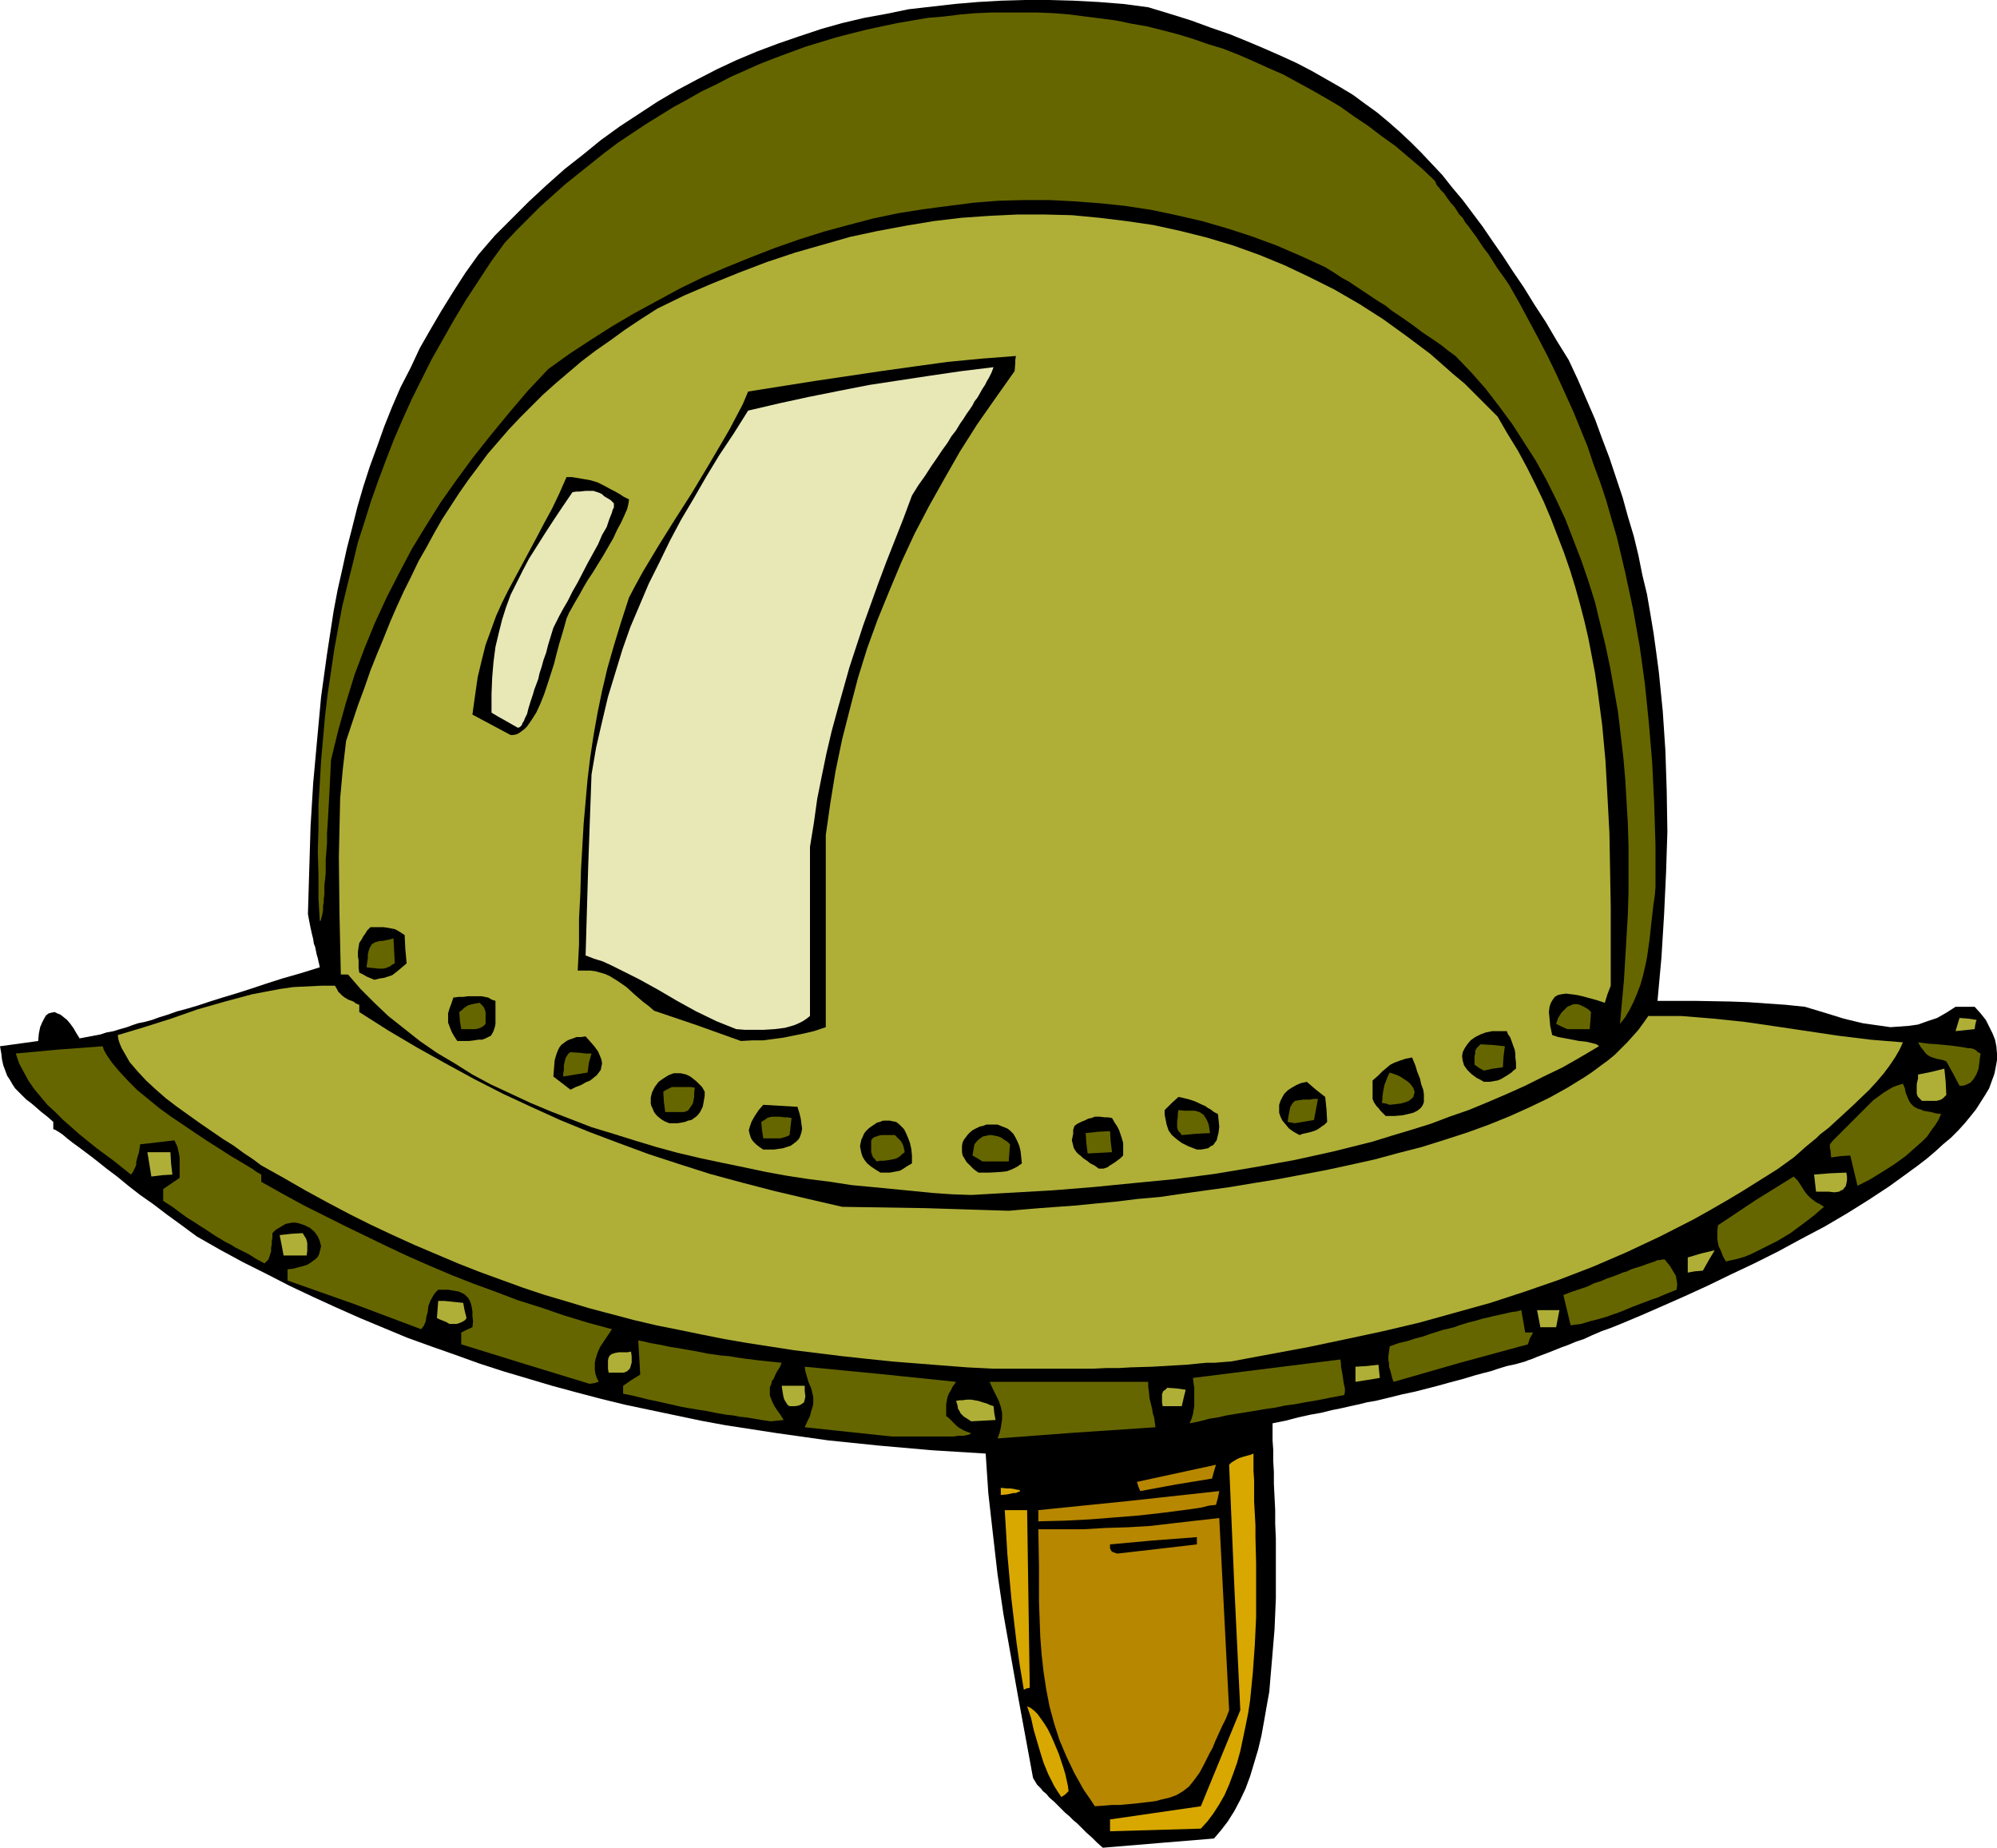 <?xml version="1.0" encoding="UTF-8" standalone="no"?>
<svg
   version="1.0"
   width="129.766mm"
   height="120.041mm"
   id="svg64"
   sodipodi:docname="Helmet 81.wmf"
   xmlns:inkscape="http://www.inkscape.org/namespaces/inkscape"
   xmlns:sodipodi="http://sodipodi.sourceforge.net/DTD/sodipodi-0.dtd"
   xmlns="http://www.w3.org/2000/svg"
   xmlns:svg="http://www.w3.org/2000/svg">
  <sodipodi:namedview
     id="namedview64"
     pagecolor="#ffffff"
     bordercolor="#000000"
     borderopacity="0.25"
     inkscape:showpageshadow="2"
     inkscape:pageopacity="0.0"
     inkscape:pagecheckerboard="0"
     inkscape:deskcolor="#d1d1d1"
     inkscape:document-units="mm" />
  <defs
     id="defs1">
    <pattern
       id="WMFhbasepattern"
       patternUnits="userSpaceOnUse"
       width="6"
       height="6"
       x="0"
       y="0" />
  </defs>
  <path
     style="fill:#000000;fill-opacity:1;fill-rule:evenodd;stroke:none"
     d="m 270.841,453.7 -1.454,-1.293 -1.293,-1.293 -1.293,-1.131 -1.131,-1.131 -1.131,-1.131 -0.97,-0.808 -0.97,-0.969 -0.97,-0.808 -1.454,-1.454 -1.293,-1.293 -1.131,-0.969 -0.808,-0.969 -0.808,-0.646 -0.485,-0.646 -0.485,-0.485 -0.485,-0.485 -0.97,-1.616 -3.717,-20.197 -1.778,-10.018 -1.778,-10.018 -1.454,-9.856 -1.131,-9.856 -1.131,-10.018 -0.646,-9.694 -13.09,-0.808 -12.928,-1.131 -12.605,-1.293 -12.605,-1.777 -12.605,-1.939 -6.141,-1.131 -6.141,-1.293 -6.141,-1.293 -6.141,-1.293 -5.979,-1.454 -6.141,-1.616 -5.979,-1.616 -5.979,-1.777 -5.979,-1.777 -5.979,-1.939 -5.818,-2.1 -5.979,-2.1 -5.818,-2.1 -5.818,-2.424 -5.818,-2.424 -5.818,-2.585 -5.656,-2.585 -5.818,-2.747 -5.656,-2.908 -5.818,-2.908 -5.656,-3.07 -5.656,-3.231 -3.717,-2.747 -3.555,-2.585 -3.394,-2.585 -3.232,-2.262 -2.909,-2.262 -2.747,-2.262 -2.586,-1.939 -2.424,-1.939 -2.101,-1.616 -1.939,-1.454 -1.778,-1.293 -1.454,-1.131 -1.131,-0.969 -0.97,-0.646 -0.808,-0.485 -0.485,-0.162 v -1.777 l -1.454,-1.293 -1.454,-1.131 L 8.888,271.929 7.757,270.96 6.464,269.99 5.494,269.021 4.686,268.213 3.717,267.243 3.07,266.274 2.424,265.143 1.778,264.174 1.293,262.881 0.808,261.588 0.485,260.134 0.323,258.68 0,256.903 l 4.686,-0.646 4.686,-0.646 0.162,-1.777 0.323,-1.616 0.485,-1.131 0.485,-0.969 0.485,-0.808 0.646,-0.485 0.646,-0.162 0.808,-0.162 0.646,0.323 0.808,0.323 0.808,0.646 0.808,0.646 0.808,0.969 0.808,1.131 0.646,1.131 0.808,1.293 5.171,-0.969 1.454,-0.485 1.778,-0.323 0.97,-0.323 1.131,-0.323 1.131,-0.323 1.293,-0.485 1.454,-0.485 1.616,-0.323 1.778,-0.485 1.778,-0.646 2.101,-0.646 2.262,-0.808 2.424,-0.646 2.747,-0.808 2.909,-0.969 3.07,-0.969 3.232,-0.969 3.555,-1.131 3.878,-1.293 4.04,-1.293 4.525,-1.293 4.686,-1.454 -0.162,-0.808 -0.162,-0.646 -0.162,-0.808 -0.162,-0.485 -0.162,-0.646 -0.162,-0.808 -0.162,-0.808 -0.323,-0.808 -0.162,-1.131 -0.323,-1.293 -0.323,-1.454 -0.323,-1.616 -0.323,-1.777 0.323,-10.825 0.323,-10.664 0.646,-10.664 0.97,-10.664 0.97,-10.502 1.454,-10.502 1.616,-10.502 0.97,-5.17 1.131,-5.009 1.131,-5.17 1.293,-5.009 1.293,-5.17 1.454,-5.009 1.616,-5.009 1.778,-4.847 1.778,-5.009 1.939,-4.847 2.101,-4.847 2.424,-4.686 2.262,-4.847 2.586,-4.524 2.747,-4.686 2.909,-4.686 2.909,-4.524 3.232,-4.524 4.04,-4.686 4.202,-4.201 4.202,-4.201 4.363,-4.039 4.363,-3.878 4.525,-3.555 4.363,-3.555 4.686,-3.393 4.686,-3.07 4.686,-3.07 4.686,-2.747 4.848,-2.585 5.01,-2.585 4.848,-2.262 5.01,-2.1 5.171,-1.939 5.171,-1.777 5.333,-1.777 5.171,-1.454 5.494,-1.293 5.333,-0.969 5.494,-1.131 5.656,-0.646 5.656,-0.646 5.656,-0.485 L 245.955,0.162 251.773,0 h 5.979 l 5.818,0.162 6.141,0.323 6.141,0.485 6.141,0.808 5.333,1.616 5.171,1.616 4.848,1.777 4.686,1.616 4.363,1.777 4.202,1.777 4.04,1.777 3.878,1.777 3.717,1.939 3.394,1.939 3.394,1.939 3.232,1.939 3.07,2.262 2.909,2.1 2.909,2.424 2.747,2.424 2.586,2.424 2.586,2.585 2.586,2.747 2.586,2.747 2.424,3.07 2.586,3.07 2.424,3.231 2.424,3.231 2.424,3.555 2.586,3.716 2.424,3.716 2.747,4.039 2.586,4.201 2.747,4.201 2.747,4.686 2.909,4.686 2.262,4.847 2.101,4.847 2.101,4.847 1.778,4.847 1.778,4.686 1.616,4.847 1.616,4.847 1.293,4.686 1.454,4.847 1.131,4.686 0.97,4.847 1.131,4.686 0.808,4.686 0.808,4.847 0.646,4.686 0.646,4.847 0.97,9.694 0.646,9.694 0.323,9.856 0.162,10.018 -0.323,10.018 -0.485,10.341 -0.646,10.502 -0.97,10.664 h 4.525 4.525 l 8.888,0.162 4.363,0.162 4.525,0.323 4.686,0.323 4.686,0.485 4.848,1.454 4.686,1.454 4.686,1.131 2.262,0.323 2.262,0.323 2.262,0.323 2.262,-0.162 2.262,-0.162 2.262,-0.323 2.262,-0.808 2.424,-0.808 2.262,-1.293 2.262,-1.454 h 4.686 l 1.454,1.616 1.293,1.616 0.808,1.616 0.808,1.616 0.646,1.616 0.323,1.616 0.162,1.777 v 1.616 l -0.323,1.777 -0.323,1.616 -0.646,1.777 -0.646,1.777 -0.97,1.616 -1.131,1.777 -1.131,1.777 -1.293,1.616 -1.454,1.777 -1.616,1.777 -1.778,1.777 -1.939,1.616 -1.939,1.777 -2.101,1.777 -2.101,1.616 -2.424,1.777 -4.686,3.393 -5.171,3.393 -5.171,3.231 -5.494,3.231 -5.818,3.07 -5.656,3.07 -5.818,2.908 -5.818,2.747 -5.656,2.747 -5.656,2.585 -5.494,2.424 -5.171,2.262 -5.01,2.1 -2.424,0.969 -2.262,0.808 -2.262,0.969 -2.101,0.969 -1.939,0.646 -1.939,0.808 -1.778,0.646 -1.616,0.646 -1.616,0.646 -1.293,0.485 -1.293,0.485 -1.131,0.485 -0.97,0.323 -0.808,0.323 -2.262,0.646 -2.262,0.485 -2.101,0.646 -1.939,0.646 -1.939,0.485 -1.778,0.485 -3.232,0.969 -3.07,0.808 -2.909,0.808 -5.656,1.454 -3.07,0.646 -3.232,0.808 -3.394,0.808 -1.939,0.323 -1.939,0.485 -2.262,0.485 -2.101,0.485 -2.424,0.485 -2.586,0.646 -2.747,0.485 -2.909,0.646 -3.07,0.808 -3.232,0.646 v 1.939 2.262 l 0.162,2.262 v 2.747 l 0.162,2.747 v 2.908 l 0.162,3.231 0.162,3.231 v 3.393 l 0.162,3.555 v 7.109 7.594 l -0.323,7.594 -0.646,7.756 -0.323,3.716 -0.323,3.878 -0.646,3.555 -0.646,3.716 -0.646,3.555 -0.808,3.393 -0.97,3.231 -0.97,3.231 -1.131,3.07 -1.293,2.747 -1.454,2.747 -1.616,2.585 -1.616,2.1 -1.778,2.1 -13.736,1.131 z"
     id="path1" />
  <path
     style="fill:#d8a800;fill-opacity:1;fill-rule:evenodd;stroke:none"
     d="m 272.619,449.66 v -2.908 l 22.301,-3.231 4.848,-11.795 4.848,-11.795 -1.454,-30.053 -1.293,-30.214 0.485,-0.485 0.485,-0.323 0.808,-0.485 0.646,-0.323 0.97,-0.323 1.131,-0.323 0.646,-0.162 0.808,-0.323 v 2.1 2.1 l 0.162,2.424 v 2.585 2.585 l 0.162,2.908 0.162,2.908 v 2.908 l 0.162,6.463 v 6.463 6.786 l -0.323,6.786 -0.485,6.786 -0.646,6.625 -0.485,3.231 -0.646,3.231 -0.646,3.07 -0.646,3.07 -0.808,2.908 -0.97,2.747 -0.97,2.585 -1.131,2.585 -1.293,2.262 -1.454,2.262 -1.454,1.939 -1.616,1.777 z"
     id="path2" />
  <path
     style="fill:#b78700;fill-opacity:1;fill-rule:evenodd;stroke:none"
     d="m 268.902,443.521 -1.293,-1.939 -1.454,-2.1 -2.262,-4.039 -1.939,-4.039 -1.778,-4.201 -1.293,-4.039 -1.131,-4.201 -0.808,-4.201 -0.646,-4.201 -0.485,-4.362 -0.323,-4.201 -0.162,-4.362 -0.162,-4.362 v -8.887 l -0.162,-8.887 h 5.656 5.494 l 5.494,-0.323 5.333,-0.162 5.494,-0.323 5.494,-0.646 5.656,-0.646 5.818,-0.646 2.424,47.18 -0.808,2.1 -0.97,1.939 -0.808,1.777 -0.808,1.777 -0.646,1.616 -0.808,1.454 -0.646,1.293 -0.646,1.293 -1.131,2.1 -1.293,1.777 -1.293,1.616 -1.454,1.131 -1.616,0.969 -1.778,0.646 -2.101,0.485 -1.131,0.323 -1.131,0.162 -1.454,0.162 -1.293,0.162 -1.616,0.162 -1.616,0.162 -1.778,0.162 h -1.939 l -1.939,0.162 z"
     id="path3" />
  <path
     style="fill:#d8a800;fill-opacity:1;fill-rule:evenodd;stroke:none"
     d="m 260.661,441.259 -0.97,-1.454 -0.808,-1.293 -1.454,-2.908 -1.131,-2.747 -0.808,-2.585 -1.616,-5.494 -0.646,-2.908 -0.97,-2.908 0.97,0.485 0.808,0.646 0.808,0.808 0.808,1.131 0.808,1.131 0.808,1.293 0.808,1.616 0.646,1.454 1.293,3.07 1.131,3.393 0.485,1.616 0.323,1.454 0.323,1.454 0.162,1.293 -0.808,0.808 z"
     id="path4" />
  <path
     style="fill:#d8a800;fill-opacity:1;fill-rule:evenodd;stroke:none"
     d="m 251.449,414.922 -0.97,-5.817 -0.808,-5.655 -0.646,-5.494 -0.646,-5.494 -0.97,-10.825 -0.646,-10.825 h 5.494 l 0.323,21.812 0.323,21.812 -0.808,0.162 z"
     id="path5" />
  <path
     style="fill:#000000;fill-opacity:1;fill-rule:evenodd;stroke:none"
     d="m 274.396,381.476 -0.485,-0.162 -0.485,-0.162 -0.323,-0.162 -0.162,-0.162 -0.162,-0.323 -0.162,-0.323 v -0.969 l 10.666,-0.969 10.666,-0.808 v 1.777 l -9.696,1.131 z"
     id="path6" />
  <path
     style="fill:#b78700;fill-opacity:1;fill-rule:evenodd;stroke:none"
     d="m 255.005,373.559 v -2.747 l 22.301,-2.262 22.139,-2.424 -0.323,1.616 -0.485,1.777 -1.616,0.162 -1.939,0.485 -2.101,0.323 -2.424,0.323 -2.424,0.323 -2.586,0.323 -2.747,0.323 -2.909,0.323 -5.979,0.485 -6.141,0.485 -6.302,0.323 z"
     id="path7" />
  <path
     style="fill:#d8a800;fill-opacity:1;fill-rule:evenodd;stroke:none"
     d="m 245.793,367.096 v -1.777 l 1.454,0.162 h 0.97 l 0.97,0.162 0.646,0.162 h 0.323 l 0.323,0.162 v 0.162 0.162 h -0.323 l -0.323,0.162 -0.323,0.162 h -0.646 l -1.454,0.323 z"
     id="path8" />
  <path
     style="fill:#b78700;fill-opacity:1;fill-rule:evenodd;stroke:none"
     d="m 280.052,366.127 -0.485,-1.131 -0.323,-1.131 19.392,-4.201 -0.485,1.616 -0.485,1.777 -8.888,1.454 z"
     id="path9" />
  <path
     style="fill:#666600;fill-opacity:1;fill-rule:evenodd;stroke:none"
     d="m 218.968,352.716 -10.666,-1.131 -10.666,-1.131 0.646,-1.454 0.646,-1.293 0.323,-1.293 0.323,-0.969 0.162,-0.808 v -0.808 -0.808 l -0.162,-0.646 -0.323,-1.454 -0.646,-1.454 -0.485,-1.616 -0.323,-1.131 -0.162,-1.131 18.422,1.777 18.746,1.939 -0.808,1.131 -0.485,0.969 -0.485,0.808 -0.323,0.808 -0.162,0.808 -0.162,0.969 v 1.293 1.616 l 0.646,0.485 0.485,0.485 0.808,0.808 0.646,0.646 0.646,0.485 1.131,0.646 0.808,0.323 0.97,0.323 -0.485,0.323 -0.485,0.162 h -0.323 l -0.485,0.162 h -0.646 -0.808 l -0.97,0.162 h -1.293 -1.616 z"
     id="path10" />
  <path
     style="fill:#666600;fill-opacity:1;fill-rule:evenodd;stroke:none"
     d="m 244.985,353.201 0.485,-1.293 0.323,-1.293 0.162,-1.131 0.162,-0.969 v -0.808 -0.808 l -0.323,-1.454 -0.485,-1.454 -0.646,-1.293 -0.808,-1.616 -0.808,-1.777 h 38.946 v 1.131 l 0.162,1.131 0.162,1.777 0.323,1.293 0.323,1.293 0.162,1.131 0.323,0.969 0.162,1.131 0.162,1.293 -19.392,1.293 z"
     id="path11" />
  <path
     style="fill:#666600;fill-opacity:1;fill-rule:evenodd;stroke:none"
     d="m 189.233,349 -2.101,-0.323 -1.939,-0.323 -1.939,-0.323 -1.616,-0.162 -1.616,-0.323 -1.616,-0.162 -2.747,-0.485 -2.424,-0.485 -2.101,-0.323 -1.939,-0.323 -1.778,-0.323 -6.464,-1.454 -1.616,-0.323 -1.939,-0.485 -1.939,-0.485 -2.424,-0.485 v -1.939 l 2.101,-1.454 2.101,-1.293 -0.485,-8.402 1.616,0.323 1.293,0.323 2.747,0.485 2.262,0.485 2.101,0.323 1.778,0.323 1.939,0.323 3.232,0.646 3.394,0.485 1.939,0.162 1.939,0.323 2.262,0.323 2.586,0.323 2.909,0.323 1.616,0.162 1.616,0.162 -0.485,1.131 -0.646,0.969 -0.485,0.969 -0.323,0.808 -0.485,0.646 -0.162,0.808 -0.323,0.646 v 0.646 0.808 0.646 l 0.323,0.808 0.323,0.808 0.485,0.969 0.646,0.969 0.808,1.131 0.808,1.293 -1.616,0.162 z"
     id="path12" />
  <path
     style="fill:#afaf38;fill-opacity:1;fill-rule:evenodd;stroke:none"
     d="m 238.521,349 -0.97,-0.646 -0.808,-0.485 -0.485,-0.485 -0.323,-0.323 -0.323,-0.646 -0.323,-0.485 -0.162,-0.969 -0.323,-0.969 0.808,-0.162 h 0.646 l 1.293,-0.162 h 0.97 l 1.778,0.323 0.97,0.323 1.131,0.323 0.646,0.323 0.97,0.323 0.162,1.616 0.323,1.777 -3.07,0.162 z"
     id="path13" />
  <path
     style="fill:#666600;fill-opacity:1;fill-rule:evenodd;stroke:none"
     d="m 292.172,349.485 0.485,-1.131 0.323,-1.131 0.162,-0.969 0.162,-0.969 v -1.131 -0.646 -0.808 -0.808 -1.131 l -0.162,-1.131 -0.162,-1.293 18.099,-2.262 18.099,-2.262 0.162,0.969 v 0.808 l 0.323,1.616 0.162,1.131 0.162,1.131 0.162,0.808 0.162,0.646 v 0.808 l -0.162,0.808 -3.394,0.646 -3.232,0.646 -2.909,0.485 -2.586,0.485 -2.424,0.323 -2.262,0.485 -2.262,0.323 -1.939,0.323 -7.918,1.293 -2.101,0.485 -2.101,0.323 -2.424,0.646 z"
     id="path14" />
  <path
     style="fill:#afaf38;fill-opacity:1;fill-rule:evenodd;stroke:none"
     d="m 193.92,345.284 -0.485,-0.323 -0.323,-0.485 -0.485,-0.808 -0.162,-0.485 -0.162,-0.808 -0.162,-0.969 -0.162,-1.131 h 5.656 v 1.293 l 0.162,1.293 -0.162,0.808 -0.162,0.646 -0.646,0.485 -0.646,0.323 -0.97,0.162 z"
     id="path15" />
  <path
     style="fill:#afaf38;fill-opacity:1;fill-rule:evenodd;stroke:none"
     d="m 285.547,345.284 -0.162,-0.969 v -0.808 -0.646 -0.485 l 0.162,-0.485 0.162,-0.323 0.485,-0.323 0.485,-0.485 2.262,0.162 2.262,0.323 -0.485,1.939 -0.485,2.1 z"
     id="path16" />
  <path
     style="fill:#666600;fill-opacity:1;fill-rule:evenodd;stroke:none"
     d="m 144.793,339.79 -15.837,-4.847 -15.675,-4.847 v -2.908 l 1.293,-0.646 1.454,-0.646 0.162,-1.454 -0.162,-1.293 V 322.017 l -0.162,-0.969 -0.162,-0.808 -0.323,-0.808 -0.323,-0.646 -0.485,-0.485 -0.485,-0.485 -0.646,-0.323 -0.646,-0.323 -0.808,-0.162 -0.97,-0.162 -0.97,-0.162 h -1.131 -1.293 l -0.646,0.646 -0.485,0.646 -0.808,1.454 -0.485,1.293 -0.162,1.454 -0.323,1.131 -0.162,1.131 -0.485,1.131 -0.646,0.808 -16.322,-6.14 -16.483,-5.817 v -2.747 l 1.454,-0.162 1.131,-0.323 1.293,-0.323 0.97,-0.323 0.808,-0.485 0.646,-0.485 0.646,-0.485 0.485,-0.485 0.323,-0.646 0.162,-0.646 0.162,-0.646 0.162,-0.646 -0.323,-1.293 -0.485,-1.131 -0.808,-1.131 -1.131,-0.969 -1.293,-0.646 -1.454,-0.485 -0.808,-0.162 h -0.808 l -0.808,0.162 -0.808,0.162 -0.808,0.485 -0.808,0.485 -0.808,0.485 -0.808,0.808 v 1.131 l -0.162,0.808 v 0.808 l -0.162,0.808 v 0.969 l -0.323,0.969 -0.162,0.485 -0.162,0.485 -0.485,0.485 -0.485,0.485 -2.101,-1.131 -1.778,-1.131 -1.616,-0.808 -1.616,-0.808 -1.293,-0.808 -1.293,-0.646 -2.424,-1.454 -2.424,-1.616 -1.293,-0.808 -1.454,-0.969 -1.616,-0.969 -1.778,-1.293 -1.939,-1.454 -2.262,-1.454 v -2.908 l 4.04,-2.747 v -3.716 -1.293 l -0.162,-0.969 -0.162,-0.646 -0.162,-0.808 -0.323,-0.808 -0.485,-0.969 -8.403,0.969 -0.162,1.131 -0.162,0.969 -0.323,0.969 -0.162,0.646 -0.162,0.646 v 0.646 l -0.323,0.808 -0.323,0.646 -0.162,0.323 -0.485,0.646 -4.04,-3.231 -4.363,-3.231 -4.202,-3.393 -4.04,-3.555 -1.939,-1.939 -1.939,-1.777 -1.616,-1.939 -1.616,-1.939 -1.454,-2.1 -1.131,-2.1 -1.131,-2.1 -0.808,-2.424 10.504,-0.969 10.827,-0.808 0.323,0.969 0.646,1.131 0.646,0.969 0.808,1.131 1.778,2.1 2.101,2.262 2.262,2.262 2.586,2.1 2.747,2.262 2.909,2.1 5.979,4.039 2.909,1.939 3.07,1.939 2.747,1.777 2.747,1.616 2.424,1.454 1.131,0.808 1.131,0.646 v 1.777 l 5.171,2.908 5.333,2.908 10.342,5.17 10.342,5.009 5.171,2.424 5.171,2.262 5.333,2.262 5.333,2.1 5.333,1.939 5.494,2.1 5.656,1.777 5.656,1.939 5.818,1.777 5.979,1.616 -0.97,1.454 -0.97,1.454 -0.97,1.454 -0.646,1.454 -0.485,1.616 -0.162,0.808 v 0.808 0.969 l 0.162,0.969 0.323,0.969 0.485,0.969 -1.131,0.323 z"
     id="path17" />
  <path
     style="fill:#afaf38;fill-opacity:1;fill-rule:evenodd;stroke:none"
     d="m 332.896,339.305 v -3.716 l 2.747,-0.162 2.909,-0.323 0.162,1.616 0.162,1.616 -2.909,0.485 z"
     id="path18" />
  <path
     style="fill:#666600;fill-opacity:1;fill-rule:evenodd;stroke:none"
     d="m 342.268,339.305 -0.323,-0.808 -0.162,-0.646 -0.323,-1.293 -0.323,-0.969 v -0.808 l -0.162,-0.808 v -0.969 l 0.162,-1.131 0.162,-1.293 2.262,-0.808 2.101,-0.485 1.939,-0.646 1.939,-0.485 1.778,-0.646 1.616,-0.485 1.454,-0.485 1.454,-0.323 1.293,-0.323 1.293,-0.485 2.101,-0.646 1.939,-0.485 1.616,-0.485 1.454,-0.323 1.293,-0.323 2.262,-0.485 2.101,-0.485 1.293,-0.162 1.131,-0.323 0.485,2.747 0.485,2.747 h 1.939 l -0.808,1.454 -0.485,1.454 -16.645,4.524 z"
     id="path19" />
  <path
     style="fill:#afaf38;fill-opacity:1;fill-rule:evenodd;stroke:none"
     d="m 149.48,337.043 -0.162,-0.969 v -0.969 -0.646 -0.485 l 0.162,-0.646 0.162,-0.323 0.323,-0.323 0.162,-0.162 0.97,-0.323 0.97,-0.162 h 1.293 0.808 l 0.808,-0.162 0.162,1.131 v 0.808 0.808 l -0.162,0.485 -0.162,0.646 -0.162,0.323 -0.323,0.323 -0.323,0.323 -0.808,0.323 h -1.131 z"
     id="path20" />
  <path
     style="fill:#afaf38;fill-opacity:1;fill-rule:evenodd;stroke:none"
     d="m 244.016,336.074 -6.464,-0.323 -6.302,-0.485 -6.141,-0.485 -6.141,-0.485 -6.141,-0.646 -5.979,-0.646 -11.797,-1.454 -11.474,-1.777 -5.656,-0.969 -5.656,-1.131 -5.494,-1.131 -5.656,-1.131 -5.494,-1.293 -5.494,-1.454 -5.494,-1.454 -5.333,-1.616 -5.494,-1.616 -5.333,-1.777 -5.333,-1.939 -5.333,-1.939 -5.333,-2.1 -5.333,-2.262 -5.333,-2.262 -5.333,-2.424 -5.494,-2.585 -5.171,-2.585 -5.494,-2.908 -5.333,-2.908 -5.333,-3.07 -5.494,-3.07 -1.939,-1.454 -2.424,-1.616 -2.424,-1.777 -1.293,-0.808 -1.293,-0.808 -5.656,-3.878 -5.656,-4.039 -2.747,-2.1 -2.586,-2.262 -2.262,-2.1 -2.101,-2.262 -1.939,-2.262 -0.646,-1.131 -0.646,-1.131 -0.646,-1.131 -0.485,-1.131 -0.323,-0.969 -0.162,-1.131 6.464,-1.939 6.626,-2.1 6.464,-2.262 6.787,-1.939 6.626,-1.777 3.394,-0.646 3.394,-0.646 3.394,-0.485 3.394,-0.162 3.394,-0.162 h 3.394 l 0.485,0.808 0.323,0.646 0.485,0.485 0.485,0.485 0.646,0.485 0.808,0.485 1.293,0.485 0.646,0.485 0.808,0.323 v 1.777 l 7.11,4.524 7.11,4.201 6.949,3.878 7.11,3.878 6.949,3.555 6.949,3.231 7.11,3.231 7.11,2.908 7.272,2.747 7.434,2.747 7.434,2.424 7.595,2.424 7.757,2.1 8.08,2.1 8.242,1.939 8.403,1.939 20.362,0.323 20.523,0.646 3.717,-0.323 3.878,-0.323 4.363,-0.323 4.525,-0.323 4.848,-0.485 5.171,-0.485 5.171,-0.646 5.494,-0.485 5.494,-0.808 5.818,-0.808 5.818,-0.808 5.818,-0.969 5.979,-0.969 5.979,-1.131 5.979,-1.131 5.979,-1.293 5.818,-1.293 5.979,-1.616 5.656,-1.454 5.656,-1.777 5.494,-1.777 5.333,-1.939 5.171,-2.1 5.01,-2.262 4.686,-2.262 4.363,-2.424 4.202,-2.585 1.939,-1.293 1.939,-1.454 1.778,-1.293 1.778,-1.454 1.616,-1.616 1.454,-1.454 1.454,-1.616 1.293,-1.454 1.293,-1.777 1.131,-1.616 h 4.04 4.04 l 4.04,0.323 3.878,0.323 7.757,0.808 7.757,1.131 7.595,1.131 7.595,1.131 7.918,0.969 3.878,0.323 4.04,0.323 -0.808,1.777 -1.131,1.939 -1.293,1.939 -1.454,1.939 -1.778,2.1 -1.778,1.939 -4.04,3.878 -4.04,3.716 -1.939,1.777 -2.101,1.616 -0.97,0.969 -0.808,0.646 -1.778,1.454 -1.616,1.454 -1.293,1.131 -4.04,2.908 -8.242,5.17 -4.04,2.424 -4.202,2.424 -4.04,2.262 -8.242,4.201 -8.242,3.878 -8.242,3.555 -8.403,3.231 -8.403,2.908 -8.403,2.747 -8.726,2.424 -8.726,2.424 -8.888,2.1 -9.05,1.939 -9.211,1.939 -9.534,1.777 -9.534,1.777 -2.101,0.162 -1.939,0.162 h -1.939 l -1.778,0.162 -3.232,0.323 -2.909,0.162 -2.747,0.162 -2.747,0.162 -5.333,0.162 -2.747,0.162 h -3.07 l -3.394,0.162 h -1.778 -1.939 z"
     id="path21" />
  <path
     style="fill:#afaf38;fill-opacity:1;fill-rule:evenodd;stroke:none"
     d="m 378.305,325.895 -0.808,-4.201 h 5.494 l -0.808,4.201 z"
     id="path22" />
  <path
     style="fill:#afaf38;fill-opacity:1;fill-rule:evenodd;stroke:none"
     d="m 110.373,325.087 -0.808,-0.485 -0.808,-0.323 -0.808,-0.323 -0.646,-0.323 0.323,-4.201 h 1.454 l 1.616,0.162 3.07,0.323 0.323,1.777 0.485,1.939 -0.323,0.485 -0.485,0.323 -0.646,0.323 -0.485,0.162 -0.485,0.162 z"
     id="path23" />
  <path
     style="fill:#666600;fill-opacity:1;fill-rule:evenodd;stroke:none"
     d="m 385.739,325.41 -1.778,-7.432 2.101,-0.808 1.939,-0.646 1.939,-0.646 1.616,-0.808 1.616,-0.485 1.454,-0.646 1.454,-0.485 1.293,-0.485 1.131,-0.485 1.131,-0.323 0.97,-0.485 0.97,-0.323 1.616,-0.485 1.293,-0.485 0.97,-0.323 0.97,-0.323 0.646,-0.323 h 0.485 l 0.808,-0.162 h 0.485 l 1.293,1.616 0.97,1.616 0.485,0.808 0.162,0.969 0.162,1.131 -0.162,1.293 -1.616,0.646 -1.616,0.646 -1.454,0.646 -1.454,0.485 -1.293,0.485 -1.293,0.485 -2.101,0.808 -1.939,0.808 -1.616,0.646 -1.454,0.485 -1.293,0.485 -1.131,0.323 -1.131,0.323 -1.939,0.485 -2.101,0.646 -1.293,0.162 z"
     id="path24" />
  <path
     style="fill:#afaf38;fill-opacity:1;fill-rule:evenodd;stroke:none"
     d="m 414.504,312.484 v -3.716 l 3.232,-0.969 3.394,-0.808 -1.454,2.424 -1.454,2.585 -1.939,0.162 z"
     id="path25" />
  <path
     style="fill:#666600;fill-opacity:1;fill-rule:evenodd;stroke:none"
     d="m 423.876,309.737 -0.485,-0.808 -0.323,-0.646 -0.485,-1.293 -0.485,-0.969 -0.162,-0.808 -0.162,-0.969 v -0.969 -1.131 l 0.162,-1.293 9.211,-6.14 9.373,-5.817 0.485,0.485 0.485,0.485 0.646,0.969 1.131,1.777 0.646,0.808 0.808,0.808 0.646,0.485 0.646,0.485 0.97,0.485 0.97,0.646 -1.131,0.969 -1.293,1.131 -2.747,2.1 -3.07,2.262 -3.232,1.939 -3.232,1.616 -3.232,1.616 -1.616,0.646 -1.616,0.485 -1.454,0.323 z"
     id="path26" />
  <path
     style="fill:#afaf38;fill-opacity:1;fill-rule:evenodd;stroke:none"
     d="m 69.65,308.283 -0.485,-2.585 -0.485,-2.424 2.909,-0.323 2.747,-0.162 0.485,0.808 0.323,0.485 0.162,0.485 0.162,0.646 v 1.131 0.808 l -0.162,1.131 z"
     id="path27" />
  <path
     style="fill:#afaf38;fill-opacity:1;fill-rule:evenodd;stroke:none"
     d="m 238.521,293.418 -4.686,-0.162 -4.686,-0.323 -4.848,-0.485 -5.01,-0.485 -5.01,-0.485 -5.171,-0.485 -5.171,-0.808 -5.171,-0.646 -5.333,-0.808 -5.333,-0.969 -5.333,-1.131 -5.494,-1.131 -5.333,-1.131 -5.494,-1.293 -5.333,-1.454 -5.333,-1.616 -5.171,-1.616 -5.333,-1.616 -5.01,-1.939 -5.01,-1.939 -5.01,-2.1 -4.848,-2.262 -4.848,-2.262 -4.525,-2.424 -4.363,-2.747 -4.363,-2.585 -4.202,-2.908 -3.878,-3.07 -3.878,-3.07 -3.394,-3.231 -3.394,-3.393 -3.07,-3.555 h -1.778 l -0.323,-14.542 -0.162,-14.38 0.162,-7.271 0.162,-7.109 0.646,-7.109 0.808,-6.948 1.454,-4.362 1.454,-4.362 1.616,-4.362 1.454,-4.201 1.616,-4.039 1.616,-3.878 1.616,-4.039 1.616,-3.716 1.778,-3.878 1.778,-3.555 1.778,-3.716 1.939,-3.393 1.939,-3.555 1.939,-3.393 2.101,-3.231 2.101,-3.231 2.262,-3.231 2.424,-3.231 2.262,-3.07 5.171,-5.978 2.747,-2.908 2.747,-2.747 2.909,-2.908 3.07,-2.747 3.232,-2.747 3.232,-2.747 3.394,-2.585 3.717,-2.585 3.555,-2.585 3.878,-2.585 4.04,-2.585 6.626,-3.231 6.787,-2.908 6.787,-2.747 6.787,-2.585 6.787,-2.262 6.787,-1.939 6.787,-1.939 6.787,-1.454 6.949,-1.293 6.787,-1.131 6.787,-0.808 6.949,-0.485 6.787,-0.323 h 6.787 l 6.626,0.162 6.787,0.646 6.626,0.808 6.626,0.969 6.626,1.454 6.464,1.616 6.464,1.939 6.302,2.262 6.302,2.585 6.141,2.908 6.141,3.07 6.141,3.555 5.818,3.716 5.818,4.201 5.818,4.362 5.494,4.847 2.909,2.424 2.586,2.585 2.747,2.747 2.747,2.747 2.424,4.201 2.586,4.201 2.262,4.201 2.101,4.201 1.939,4.039 1.778,4.201 1.616,4.201 1.616,4.201 1.454,4.201 1.293,4.201 1.131,4.039 1.131,4.362 0.97,4.201 0.808,4.201 0.808,4.201 0.646,4.362 1.131,8.563 0.808,8.725 0.485,8.725 0.485,9.048 0.162,9.048 0.162,9.21 v 19.227 l -0.808,2.1 -0.646,2.1 -1.939,-0.646 -1.778,-0.485 -1.778,-0.485 -1.454,-0.323 -1.293,-0.162 -1.293,-0.162 -1.131,0.162 -0.808,0.162 -0.808,0.485 -0.485,0.646 -0.485,0.808 -0.323,0.969 -0.162,1.293 0.162,1.616 0.162,1.777 0.485,2.262 1.454,0.485 1.778,0.323 3.394,0.646 1.616,0.162 1.454,0.323 1.131,0.323 0.323,0.162 0.323,0.323 -4.363,2.585 -4.525,2.585 -4.686,2.262 -4.525,2.262 -4.686,2.1 -4.525,1.939 -4.686,1.939 -4.686,1.616 -4.686,1.777 -4.686,1.454 -4.848,1.454 -4.686,1.454 -9.696,2.424 -9.534,2.1 -9.858,1.777 -9.696,1.616 -9.858,1.293 -10.019,0.969 -9.858,0.969 -10.019,0.808 z"
     id="path28" />
  <path
     style="fill:#afaf38;fill-opacity:1;fill-rule:evenodd;stroke:none"
     d="m 446.015,292.611 -0.485,-4.201 4.04,-0.323 3.878,-0.162 0.162,0.969 v 0.969 l -0.162,0.808 -0.162,0.646 -0.323,0.323 -0.323,0.485 -0.485,0.162 -0.485,0.323 -1.131,0.162 -1.454,-0.162 h -0.646 -0.808 z"
     id="path29" />
  <path
     style="fill:#666600;fill-opacity:1;fill-rule:evenodd;stroke:none"
     d="m 456.196,291.156 -1.778,-7.432 -2.424,0.162 -2.262,0.323 -0.162,-1.616 -0.162,-0.808 v -0.808 l 0.808,-0.969 0.97,-0.969 0.97,-0.969 1.131,-1.131 2.262,-2.262 2.262,-2.262 2.262,-2.262 2.424,-1.777 1.293,-0.808 1.131,-0.646 1.293,-0.485 1.131,-0.323 0.485,1.131 0.162,0.969 0.323,0.808 0.323,0.808 0.323,0.646 0.323,0.485 0.808,0.808 0.97,0.485 0.646,0.162 0.646,0.323 0.97,0.162 0.97,0.162 1.131,0.323 1.293,0.162 -0.646,1.454 -0.808,1.293 -0.97,1.293 -0.97,1.454 -1.293,1.293 -1.293,1.131 -2.747,2.424 -2.909,2.1 -3.07,1.939 -2.909,1.777 z"
     id="path30" />
  <path
     style="fill:#afaf38;fill-opacity:1;fill-rule:evenodd;stroke:none"
     d="m 37.168,288.894 -0.485,-3.07 -0.485,-2.908 h 5.656 l 0.162,2.747 0.323,2.747 -2.586,0.162 z"
     id="path31" />
  <path
     style="fill:#000000;fill-opacity:1;fill-rule:evenodd;stroke:none"
     d="m 216.221,287.925 -1.293,-0.808 -0.97,-0.646 -0.97,-0.808 -0.646,-0.808 -0.485,-0.808 -0.323,-0.969 -0.162,-0.808 -0.162,-0.808 0.162,-0.808 0.162,-0.808 0.323,-0.646 0.323,-0.808 0.485,-0.646 0.646,-0.646 0.646,-0.485 1.454,-0.969 0.646,-0.162 0.808,-0.323 h 0.808 0.808 l 0.808,0.162 0.808,0.162 0.646,0.485 0.646,0.646 0.646,0.646 0.485,0.969 0.485,1.131 0.485,1.293 0.323,1.454 0.162,1.616 v 1.939 l -1.131,0.646 -0.97,0.646 -0.808,0.485 -0.808,0.162 -0.808,0.162 -0.97,0.162 z"
     id="path32" />
  <path
     style="fill:#000000;fill-opacity:1;fill-rule:evenodd;stroke:none"
     d="m 240.299,287.925 -1.131,-0.808 -0.97,-0.969 -0.808,-0.808 -0.485,-0.808 -0.485,-0.808 -0.162,-0.808 v -0.969 -0.646 l 0.162,-0.808 0.323,-0.646 0.485,-0.646 0.485,-0.646 0.646,-0.646 0.646,-0.485 1.616,-0.808 0.808,-0.162 0.808,-0.323 h 0.808 0.97 0.97 l 0.808,0.323 0.808,0.323 0.808,0.323 0.646,0.485 0.808,0.808 0.485,0.808 0.485,0.969 0.485,1.131 0.323,1.293 0.162,1.454 0.162,1.616 -1.131,0.808 -1.293,0.646 -1.293,0.485 -1.454,0.162 -2.747,0.162 z"
     id="path33" />
  <path
     style="fill:#000000;fill-opacity:1;fill-rule:evenodd;stroke:none"
     d="m 269.872,286.955 -1.131,-0.808 -0.97,-0.485 -0.808,-0.646 -0.97,-0.646 -0.485,-0.485 -0.646,-0.485 -0.485,-0.485 -0.323,-0.485 -0.323,-0.485 -0.162,-0.646 -0.162,-0.646 -0.162,-0.646 0.162,-0.808 0.162,-0.808 v -0.969 l 0.323,-0.969 0.646,-0.485 0.646,-0.323 0.646,-0.323 0.485,-0.162 0.97,-0.485 0.808,-0.162 0.808,-0.323 h 1.131 l 1.293,0.162 h 0.808 l 0.97,0.162 0.646,1.131 0.646,0.969 0.485,0.969 0.323,0.969 0.323,0.969 0.323,1.131 v 1.454 1.616 l -0.646,0.646 -0.646,0.485 -0.646,0.485 -0.485,0.323 -0.808,0.485 -0.646,0.485 -0.485,0.162 -0.485,0.162 h -0.485 z"
     id="path34" />
  <path
     style="fill:#666600;fill-opacity:1;fill-rule:evenodd;stroke:none"
     d="m 215.251,285.178 -0.323,-0.485 -0.485,-0.485 -0.162,-0.323 -0.162,-0.485 -0.162,-0.485 v -0.646 -2.262 l 0.323,-0.485 0.485,-0.323 0.485,-0.162 0.485,-0.162 0.646,-0.162 h 0.808 2.586 l 0.646,0.646 0.485,0.485 0.323,0.323 0.323,0.485 0.323,0.808 0.162,0.646 0.162,0.808 -0.646,0.485 -0.485,0.485 -0.485,0.323 -0.646,0.323 -0.808,0.162 -0.808,0.162 -1.293,0.162 h -0.808 z"
     id="path35" />
  <path
     style="fill:#666600;fill-opacity:1;fill-rule:evenodd;stroke:none"
     d="m 241.269,285.178 -1.293,-0.808 -1.131,-0.646 0.162,-0.969 0.162,-0.969 0.162,-0.808 0.485,-0.646 0.485,-0.485 0.646,-0.485 0.485,-0.323 0.808,-0.162 0.646,-0.162 h 0.646 l 0.808,0.162 0.808,0.162 0.808,0.323 0.646,0.485 0.808,0.485 0.646,0.646 -0.323,4.201 z"
     id="path36" />
  <path
     style="fill:#666600;fill-opacity:1;fill-rule:evenodd;stroke:none"
     d="m 267.125,283.239 -0.323,-2.585 -0.162,-2.424 2.909,-0.323 3.07,-0.162 0.162,2.585 0.323,2.585 -3.07,0.162 z"
     id="path37" />
  <path
     style="fill:#000000;fill-opacity:1;fill-rule:evenodd;stroke:none"
     d="m 187.456,282.27 -0.97,-0.646 -0.808,-0.646 -0.646,-0.646 -0.485,-0.646 -0.323,-0.808 -0.162,-0.646 -0.162,-0.646 0.162,-0.646 0.485,-1.454 0.808,-1.454 0.97,-1.454 1.131,-1.293 8.403,0.485 0.485,1.616 0.323,1.293 0.162,1.293 0.162,1.131 -0.162,0.969 -0.323,0.969 -0.323,0.646 -0.646,0.646 -0.646,0.485 -0.646,0.485 -0.97,0.323 -0.97,0.323 -1.131,0.162 -1.131,0.162 z"
     id="path38" />
  <path
     style="fill:#000000;fill-opacity:1;fill-rule:evenodd;stroke:none"
     d="m 293.95,282.27 -2.101,-0.808 -1.616,-0.808 -1.293,-0.969 -1.131,-0.969 -0.808,-1.131 -0.485,-1.454 -0.323,-1.616 -0.162,-0.808 v -1.131 l 1.616,-1.616 1.778,-1.616 0.808,0.162 0.646,0.162 1.293,0.323 0.97,0.323 0.808,0.323 0.97,0.485 1.131,0.485 0.646,0.485 0.646,0.323 0.808,0.646 0.97,0.485 0.162,1.454 0.162,1.616 -0.162,1.454 -0.323,1.293 -0.162,0.646 -0.485,0.646 -0.323,0.485 -0.646,0.323 -0.646,0.485 -0.808,0.162 -0.97,0.162 z"
     id="path39" />
  <path
     style="fill:#666600;fill-opacity:1;fill-rule:evenodd;stroke:none"
     d="m 187.456,279.523 -0.323,-2.1 -0.162,-1.939 0.808,-0.485 0.646,-0.485 0.485,-0.162 0.808,-0.162 h 0.646 0.97 l 1.454,0.162 h 0.646 l 0.97,0.162 -0.485,4.201 -0.646,0.323 -0.485,0.162 -1.131,0.323 h -0.646 -0.808 z"
     id="path40" />
  <path
     style="fill:#666600;fill-opacity:1;fill-rule:evenodd;stroke:none"
     d="m 290.233,278.715 -0.323,-0.485 -0.485,-0.485 -0.162,-0.323 -0.162,-0.485 v -0.808 -0.808 l 0.162,-1.131 v -0.808 l 0.162,-0.808 1.454,0.162 h 1.454 1.131 l 1.131,0.323 0.485,0.323 0.485,0.323 0.323,0.485 0.323,0.485 0.323,0.646 0.323,0.808 0.162,0.969 0.162,1.131 -3.394,0.162 z"
     id="path41" />
  <path
     style="fill:#000000;fill-opacity:1;fill-rule:evenodd;stroke:none"
     d="m 319.16,278.715 -1.454,-0.808 -1.131,-0.808 -0.808,-0.969 -0.808,-0.969 -0.485,-0.969 -0.323,-0.969 v -0.969 -0.969 l 0.323,-0.969 0.485,-0.969 0.485,-0.808 0.808,-0.808 0.97,-0.646 1.131,-0.646 1.131,-0.485 1.454,-0.323 2.262,1.939 2.262,1.777 0.323,3.07 0.162,3.07 -0.646,0.646 -0.485,0.323 -1.131,0.808 -0.646,0.323 -0.97,0.323 -0.646,0.162 -0.646,0.162 -0.808,0.162 z"
     id="path42" />
  <path
     style="fill:#000000;fill-opacity:1;fill-rule:evenodd;stroke:none"
     d="m 164.347,275.807 -1.131,-0.485 -0.808,-0.485 -0.808,-0.646 -0.485,-0.485 -0.485,-0.646 -0.323,-0.808 -0.323,-0.646 -0.162,-0.646 v -1.454 l 0.323,-1.293 0.646,-1.293 0.97,-1.293 1.131,-0.808 1.293,-0.808 1.293,-0.485 h 0.808 0.808 l 0.808,0.162 0.646,0.162 0.97,0.485 0.646,0.485 0.808,0.646 0.646,0.646 0.808,0.808 0.646,1.131 v 0.969 l -0.162,0.969 -0.162,0.969 -0.162,0.808 -0.323,0.646 -0.323,0.646 -0.485,0.646 -0.485,0.485 -0.485,0.323 -0.646,0.485 -0.808,0.162 -0.808,0.323 -0.808,0.162 -0.97,0.162 h -1.131 z"
     id="path43" />
  <path
     style="fill:#666600;fill-opacity:1;fill-rule:evenodd;stroke:none"
     d="m 318.028,275.807 -1.778,-0.323 0.162,-1.293 0.162,-0.808 0.162,-0.808 0.162,-0.808 0.323,-0.485 0.162,-0.323 0.323,-0.323 0.323,-0.323 0.97,-0.162 1.131,-0.162 h 1.616 l 0.808,-0.162 h 1.131 l -0.485,2.585 -0.485,2.585 z"
     id="path44" />
  <path
     style="fill:#000000;fill-opacity:1;fill-rule:evenodd;stroke:none"
     d="m 340.329,274.03 -0.646,-0.646 -0.646,-0.646 -0.485,-0.646 -0.485,-0.485 -0.646,-0.969 -0.323,-0.808 v -0.808 -0.969 -1.293 -1.454 l 1.293,-1.131 0.646,-0.646 0.485,-0.485 0.97,-0.808 0.97,-0.808 0.97,-0.485 1.293,-0.485 1.454,-0.485 0.808,-0.162 0.808,-0.162 0.808,1.939 0.485,1.616 0.646,1.616 0.323,1.454 0.485,1.293 0.162,1.131 v 0.969 0.969 l -0.323,0.808 -0.485,0.646 -0.808,0.646 -0.97,0.485 -1.293,0.323 -1.454,0.323 -1.939,0.162 z"
     id="path45" />
  <path
     style="fill:#666600;fill-opacity:1;fill-rule:evenodd;stroke:none"
     d="m 163.377,273.06 -0.323,-2.424 -0.162,-2.585 0.808,-0.485 0.646,-0.323 0.646,-0.323 h 0.485 2.586 0.808 0.808 l 0.97,0.162 -0.162,1.131 v 1.131 l -0.162,0.808 -0.162,0.808 -0.323,0.485 -0.323,0.485 -0.323,0.485 -0.323,0.323 -0.485,0.162 -0.323,0.162 h -1.293 z"
     id="path46" />
  <path
     style="fill:#666600;fill-opacity:1;fill-rule:evenodd;stroke:none"
     d="m 341.299,271.283 -0.97,-0.323 -0.97,-0.162 0.162,-0.808 v -0.646 l 0.162,-1.293 0.162,-0.808 0.162,-0.808 0.485,-1.293 0.323,-0.808 0.485,-0.969 1.454,0.485 1.131,0.485 0.97,0.646 0.97,0.646 0.646,0.646 0.485,0.646 0.323,0.646 0.162,0.646 -0.162,0.485 -0.162,0.646 -0.485,0.485 -0.646,0.485 -0.808,0.323 -1.131,0.323 -1.293,0.162 z"
     id="path47" />
  <path
     style="fill:#afaf38;fill-opacity:1;fill-rule:evenodd;stroke:none"
     d="m 472.033,270.313 -0.485,-0.485 -0.485,-0.485 -0.162,-0.323 -0.162,-0.485 v -0.808 -0.969 -0.485 l 0.162,-0.808 0.162,-0.646 v -0.969 l 3.232,-0.646 3.232,-0.808 0.323,3.231 0.162,3.231 -0.485,0.485 -0.323,0.323 -0.485,0.323 -0.485,0.162 -0.646,0.162 h -0.808 z"
     id="path48" />
  <path
     style="fill:#000000;fill-opacity:1;fill-rule:evenodd;stroke:none"
     d="m 140.107,267.567 -4.202,-3.231 0.162,-2.1 0.162,-1.939 0.485,-1.616 0.323,-0.808 0.323,-0.646 0.485,-0.646 0.646,-0.485 0.646,-0.485 0.646,-0.323 0.97,-0.323 0.808,-0.323 h 1.131 l 1.131,-0.162 1.293,1.454 0.97,1.131 0.808,1.131 0.485,1.131 0.323,0.808 0.162,0.969 -0.162,0.808 -0.162,0.808 -0.485,0.646 -0.485,0.646 -0.808,0.646 -0.808,0.646 -1.131,0.485 -1.131,0.646 -1.293,0.485 z"
     id="path49" />
  <path
     style="fill:#666600;fill-opacity:1;fill-rule:evenodd;stroke:none"
     d="m 481.244,266.597 -1.616,-3.07 -1.616,-2.908 -0.808,-0.323 -0.808,-0.162 -0.808,-0.162 -0.485,-0.162 -0.97,-0.323 -0.808,-0.485 -0.485,-0.485 -0.485,-0.646 -0.646,-0.808 -0.646,-1.131 2.424,0.323 2.262,0.162 1.778,0.162 1.616,0.162 1.293,0.162 1.131,0.162 0.97,0.162 0.808,0.162 h 0.646 l 0.646,0.162 0.646,0.323 0.485,0.485 0.646,0.323 -0.162,1.131 -0.162,1.293 -0.162,1.293 -0.485,1.293 -0.646,1.131 -0.808,0.969 -0.646,0.323 -0.646,0.323 -0.646,0.162 z"
     id="path50" />
  <path
     style="fill:#000000;fill-opacity:1;fill-rule:evenodd;stroke:none"
     d="m 364.408,265.628 -0.808,-0.485 -0.97,-0.485 -1.293,-0.969 -0.97,-0.969 -0.808,-1.131 -0.323,-1.131 -0.162,-1.131 0.162,-0.969 0.485,-0.969 0.646,-0.969 0.808,-0.969 1.131,-0.808 1.293,-0.646 1.293,-0.485 1.616,-0.323 h 1.616 1.939 l 0.323,0.808 0.485,0.646 0.485,1.293 0.323,0.969 0.323,0.808 0.162,0.969 v 0.969 l 0.162,1.293 v 1.454 l -0.646,0.485 -0.485,0.485 -0.97,0.646 -0.808,0.485 -0.808,0.485 -0.808,0.323 -0.97,0.162 -0.97,0.162 z"
     id="path51" />
  <path
     style="fill:#666600;fill-opacity:1;fill-rule:evenodd;stroke:none"
     d="m 138.329,264.335 v -0.808 l 0.162,-0.808 v -1.131 l 0.162,-0.808 0.162,-0.646 0.162,-0.485 0.323,-0.485 0.323,-0.485 0.485,-0.323 2.424,0.162 1.293,0.162 h 1.454 l -0.646,2.262 -0.323,2.424 -3.07,0.485 z"
     id="path52" />
  <path
     style="fill:#666600;fill-opacity:1;fill-rule:evenodd;stroke:none"
     d="m 364.408,262.881 -1.131,-0.646 -1.131,-0.808 v -2.1 l 0.162,-0.646 v -0.646 l 0.162,-0.323 0.323,-0.485 0.323,-0.323 0.485,-0.485 2.909,0.162 3.07,0.323 -0.323,2.585 -0.162,2.585 -2.424,0.323 z"
     id="path53" />
  <path
     style="fill:#000000;fill-opacity:1;fill-rule:evenodd;stroke:none"
     d="m 112.312,255.61 -0.646,-0.969 -0.485,-0.808 -0.323,-0.646 -0.323,-0.808 -0.485,-1.293 v -1.131 -1.131 l 0.323,-1.131 0.485,-1.293 0.485,-1.454 1.293,-0.162 h 1.131 l 1.131,-0.162 h 0.808 1.454 1.131 l 0.808,0.162 0.808,0.162 0.808,0.485 0.97,0.323 v 1.777 2.747 1.131 l -0.162,0.808 -0.323,0.969 -0.323,0.646 -0.323,0.485 -0.646,0.323 -0.646,0.323 -0.808,0.323 h -0.97 l -0.97,0.162 -1.293,0.162 z"
     id="path54" />
  <path
     style="fill:#000000;fill-opacity:1;fill-rule:evenodd;stroke:none"
     d="m 181.961,255.61 -10.827,-3.878 -10.504,-3.555 -1.293,-1.131 -1.293,-0.969 -2.262,-1.939 -1.939,-1.777 -2.101,-1.454 -2.101,-1.293 -1.131,-0.485 -1.131,-0.323 -1.131,-0.323 -1.293,-0.162 h -1.454 -1.616 l 0.323,-6.463 v -6.301 l 0.323,-6.14 0.162,-5.817 0.323,-5.655 0.323,-5.655 0.485,-5.494 0.485,-5.494 0.646,-5.332 0.808,-5.332 0.97,-5.494 1.131,-5.494 1.293,-5.494 1.616,-5.655 1.778,-5.817 1.939,-5.978 1.616,-3.07 1.778,-3.231 3.878,-6.463 4.04,-6.463 4.04,-6.301 3.878,-6.463 3.717,-6.301 1.778,-3.07 1.616,-3.07 1.616,-3.07 1.293,-3.07 16.322,-2.585 16.322,-2.424 8.08,-1.131 8.242,-1.131 8.403,-0.808 8.403,-0.646 -0.162,0.969 v 0.808 l -0.162,1.939 -4.686,6.625 -4.525,6.463 -4.202,6.625 -3.878,6.786 -3.717,6.625 -3.555,6.786 -3.232,6.948 -2.909,6.948 -2.909,7.109 -2.586,7.109 -2.262,7.271 -1.939,7.432 -1.939,7.594 -1.616,7.756 -1.293,7.917 -1.131,7.917 v 47.18 l -2.909,0.969 -2.747,0.646 -2.424,0.485 -2.424,0.485 -2.424,0.323 -2.424,0.323 h -2.586 z"
     id="path55" />
  <path
     style="fill:#666600;fill-opacity:1;fill-rule:evenodd;stroke:none"
     d="m 113.281,252.702 -0.323,-1.939 -0.162,-2.262 0.646,-0.485 0.485,-0.485 0.97,-0.646 0.485,-0.162 0.646,-0.162 0.808,-0.162 0.97,-0.162 0.485,0.485 0.323,0.323 0.323,0.485 0.162,0.485 0.162,0.485 v 0.646 2.262 l -0.485,0.485 -0.485,0.323 -0.323,0.162 -0.485,0.162 -0.646,0.162 h -0.97 z"
     id="path56" />
  <path
     style="fill:#e8e8b7;fill-opacity:1;fill-rule:evenodd;stroke:none"
     d="m 180.83,252.702 -2.424,-0.969 -2.424,-0.969 -5.01,-2.424 -4.686,-2.585 -4.686,-2.747 -4.686,-2.585 -4.525,-2.262 -2.262,-1.131 -2.101,-0.969 -2.101,-0.646 -2.101,-0.808 0.323,-11.149 0.323,-10.987 0.808,-22.297 1.131,-6.625 1.454,-6.301 1.454,-6.14 1.778,-5.817 1.778,-5.817 1.939,-5.494 2.262,-5.332 2.262,-5.332 2.586,-5.17 2.586,-5.332 2.747,-5.17 3.07,-5.17 3.07,-5.332 3.232,-5.332 3.555,-5.332 3.555,-5.655 7.595,-1.777 7.434,-1.616 7.272,-1.454 7.434,-1.454 7.434,-1.131 7.434,-1.131 7.757,-1.131 7.918,-0.969 -0.485,1.293 -0.646,1.293 -0.485,0.808 -0.485,0.969 -0.646,0.969 -0.808,1.454 -0.485,0.808 -0.646,0.808 -0.485,0.969 -0.646,0.969 -0.808,1.131 -0.808,1.293 -0.808,1.131 -0.97,1.616 -1.131,1.454 -0.97,1.616 -1.293,1.777 -1.293,1.939 -1.454,2.1 -1.454,2.262 -1.616,2.262 -1.616,2.585 -2.101,5.655 -2.101,5.332 -2.101,5.332 -1.939,5.17 -3.717,10.341 -3.394,10.341 -1.454,5.17 -1.454,5.17 -1.454,5.332 -1.293,5.494 -1.131,5.494 -1.131,5.655 -0.808,5.817 -0.97,5.978 v 41.525 l -0.808,0.646 -0.97,0.646 -0.97,0.485 -1.131,0.485 -1.131,0.323 -1.131,0.323 -2.586,0.323 -2.586,0.162 h -4.686 z"
     id="path57" />
  <path
     style="fill:#666600;fill-opacity:1;fill-rule:evenodd;stroke:none"
     d="m 384.931,252.702 -1.454,-0.646 -1.293,-0.646 0.485,-1.454 0.808,-1.293 0.97,-0.969 0.485,-0.485 1.131,-0.485 0.485,-0.162 h 0.808 l 0.646,0.162 0.646,0.323 0.646,0.323 0.808,0.485 0.646,0.646 -0.162,2.262 -0.162,1.939 z"
     id="path58" />
  <path
     style="fill:#afaf38;fill-opacity:1;fill-rule:evenodd;stroke:none"
     d="m 480.275,253.186 0.485,-1.616 0.485,-1.616 2.101,0.162 2.101,0.323 -0.162,0.485 -0.162,0.646 -0.162,1.131 z"
     id="path59" />
  <path
     style="fill:#666600;fill-opacity:1;fill-rule:evenodd;stroke:none"
     d="m 397.859,251.409 0.97,-10.664 0.323,-5.332 0.323,-5.494 0.323,-5.494 0.162,-5.494 v -5.494 -5.494 l -0.162,-5.655 -0.323,-5.494 -0.323,-5.494 -0.485,-5.494 -0.646,-5.494 -0.646,-5.494 -0.97,-5.494 -0.97,-5.494 -1.131,-5.332 -1.293,-5.332 -1.293,-5.332 -1.616,-5.17 -1.778,-5.17 -1.939,-5.009 -1.939,-5.009 -2.262,-4.847 -2.424,-4.847 -2.586,-4.686 -2.909,-4.524 -2.909,-4.524 -3.232,-4.362 -3.232,-4.201 -3.555,-4.039 -3.878,-4.039 -1.778,-1.293 -1.616,-1.293 -1.616,-1.131 -1.454,-0.969 -1.454,-0.969 -1.293,-0.969 -1.293,-0.969 -1.131,-0.808 -2.101,-1.454 -1.939,-1.293 -1.616,-1.293 -1.616,-0.969 -5.818,-3.878 -1.454,-0.969 -1.778,-0.969 -1.939,-1.293 -2.101,-1.293 -5.979,-2.747 -5.979,-2.585 -6.141,-2.262 -5.979,-1.939 -6.141,-1.777 -6.302,-1.454 -6.141,-1.293 -6.302,-0.969 -6.141,-0.646 -6.302,-0.485 -6.302,-0.323 h -6.141 l -6.302,0.162 -6.141,0.485 -6.302,0.808 -6.141,0.808 -6.141,0.969 -6.141,1.293 -6.141,1.616 -5.979,1.616 -6.141,1.939 -5.979,2.1 -5.818,2.262 -5.979,2.424 -5.656,2.424 -5.656,2.747 -5.656,3.07 -5.656,3.07 -5.494,3.231 -5.333,3.393 -5.171,3.393 -5.171,3.716 -5.01,5.332 -4.525,5.332 -4.525,5.494 -4.363,5.494 -4.04,5.494 -3.878,5.494 -3.555,5.655 -3.555,5.817 -3.07,5.817 -3.07,5.978 -2.909,6.301 -2.586,6.301 -2.424,6.463 -2.101,6.786 -1.939,6.948 -1.778,7.271 -0.162,3.555 -0.162,3.231 -0.162,3.07 -0.162,2.908 -0.162,2.747 -0.162,2.424 v 2.424 l -0.162,2.1 -0.162,1.939 v 1.777 1.616 l -0.162,1.616 -0.162,1.293 v 1.293 0.969 l -0.162,1.131 v 0.808 l -0.162,0.808 v 1.131 l -0.162,0.969 -0.162,0.646 -0.162,0.485 v 0.323 l -0.323,0.323 -0.323,-5.655 v -5.817 l -0.162,-5.655 0.162,-5.655 v -5.655 l 0.323,-5.494 0.323,-5.494 0.485,-5.494 0.485,-5.494 0.646,-5.494 0.808,-5.332 0.808,-5.494 0.97,-5.332 0.97,-5.17 1.293,-5.332 1.293,-5.17 1.293,-5.332 1.616,-5.009 1.616,-5.17 1.778,-5.009 1.939,-5.17 1.939,-5.009 2.101,-4.847 2.262,-5.009 2.424,-4.847 2.424,-4.847 2.747,-4.847 2.747,-4.847 2.909,-4.847 3.07,-4.686 3.07,-4.686 3.394,-4.686 2.909,-3.07 2.909,-2.908 2.909,-2.908 3.07,-2.747 3.07,-2.747 3.232,-2.585 3.232,-2.585 3.232,-2.585 3.232,-2.424 3.394,-2.262 3.394,-2.262 3.394,-2.1 3.394,-2.1 3.555,-1.939 3.394,-1.939 3.717,-1.777 3.394,-1.777 7.272,-3.231 3.717,-1.454 7.434,-2.747 3.717,-1.131 3.717,-1.131 3.717,-0.969 3.878,-0.969 3.717,-0.808 3.878,-0.808 3.717,-0.646 3.878,-0.646 3.878,-0.323 3.878,-0.485 3.717,-0.323 3.878,-0.162 h 3.878 3.878 3.878 l 3.878,0.162 3.878,0.323 3.717,0.485 3.878,0.485 3.717,0.485 3.878,0.808 3.717,0.646 3.878,0.969 3.717,0.969 3.717,1.131 3.717,1.293 3.717,1.131 3.717,1.454 3.717,1.616 3.555,1.616 3.717,1.616 3.555,1.939 3.555,1.939 3.394,1.939 3.555,2.1 3.394,2.424 3.394,2.262 3.394,2.585 3.394,2.424 3.232,2.747 3.232,2.747 3.232,3.07 0.323,0.808 0.323,0.485 0.485,0.485 0.162,0.323 0.323,0.323 0.646,0.646 0.646,0.969 0.808,1.131 1.131,1.293 1.131,1.777 0.808,0.808 0.646,1.131 0.808,0.969 0.808,1.131 0.97,1.293 0.97,1.454 0.97,1.454 1.131,1.454 1.131,1.777 1.131,1.777 1.293,1.777 1.454,2.1 2.586,4.524 2.424,4.524 2.424,4.524 2.262,4.362 2.101,4.362 4.04,8.887 1.778,4.362 1.778,4.362 1.454,4.362 1.616,4.362 1.454,4.362 1.293,4.524 1.293,4.362 2.101,8.887 1.939,9.048 1.616,9.048 1.293,9.371 0.97,9.533 0.808,9.694 0.485,9.856 0.162,5.17 0.162,5.17 v 5.17 5.332 l -0.162,1.939 -0.323,2.1 -0.485,4.201 -0.485,4.524 -0.646,4.524 -0.485,2.262 -0.485,2.1 -0.646,2.262 -0.808,2.1 -0.808,1.939 -0.97,1.939 -1.131,1.939 z"
     id="path60" />
  <path
     style="fill:#000000;fill-opacity:1;fill-rule:evenodd;stroke:none"
     d="m 91.95,240.584 -1.939,-0.808 -0.808,-0.485 -0.97,-0.485 -0.162,-1.131 v -0.969 -0.969 l -0.162,-0.808 v -1.293 l 0.162,-1.131 0.162,-0.969 0.646,-0.969 0.323,-0.646 0.485,-0.646 0.485,-0.808 0.808,-0.808 h 3.232 l 1.131,0.162 0.808,0.162 0.808,0.162 0.646,0.323 0.808,0.485 0.97,0.646 0.162,3.393 0.323,3.555 -1.131,0.969 -0.97,0.808 -0.808,0.646 -0.646,0.485 -0.97,0.323 -0.97,0.323 -1.131,0.162 z"
     id="path61" />
  <path
     style="fill:#666600;fill-opacity:1;fill-rule:evenodd;stroke:none"
     d="m 92.92,237.837 -2.909,-0.323 0.162,-1.131 0.162,-1.131 v -0.808 l 0.162,-0.808 0.162,-0.485 0.162,-0.485 0.323,-0.485 0.162,-0.323 0.808,-0.485 1.131,-0.323 h 0.646 l 0.808,-0.162 0.808,-0.162 1.131,-0.323 0.162,3.07 0.162,3.07 -0.646,0.323 -0.646,0.485 -0.485,0.162 -0.323,0.162 -0.808,0.162 z"
     id="path62" />
  <path
     style="fill:#000000;fill-opacity:1;fill-rule:evenodd;stroke:none"
     d="m 125.401,180.478 -9.373,-5.009 0.323,-2.424 0.323,-2.262 0.323,-2.262 0.323,-2.262 0.97,-4.039 0.97,-3.878 1.293,-3.555 1.293,-3.555 1.454,-3.231 1.616,-3.231 3.394,-6.301 3.555,-6.625 1.778,-3.393 1.939,-3.555 1.778,-3.716 1.778,-4.039 h 1.293 l 0.97,0.162 1.939,0.323 1.778,0.323 1.616,0.485 1.616,0.808 1.778,0.969 0.97,0.485 1.131,0.646 0.97,0.646 1.293,0.646 -0.162,1.131 -0.323,1.293 -0.646,1.454 -0.808,1.777 -0.97,1.777 -0.97,2.1 -2.424,4.201 -2.586,4.201 -1.293,1.939 -1.131,1.939 -0.97,1.777 -0.97,1.616 -0.808,1.454 -0.646,1.131 -0.646,1.454 -0.485,1.777 -0.646,2.262 -0.646,2.1 -0.646,2.424 -0.646,2.585 -1.616,5.009 -0.808,2.424 -0.97,2.424 -0.97,2.1 -1.131,1.777 -1.131,1.616 -0.646,0.646 -0.646,0.485 -0.646,0.485 -0.646,0.323 -0.808,0.162 z"
     id="path63" />
  <path
     style="fill:#e8e8b7;fill-opacity:1;fill-rule:evenodd;stroke:none"
     d="m 127.179,178.701 -3.394,-1.939 -1.454,-0.808 -1.616,-0.969 v -4.524 l 0.162,-4.039 0.323,-3.878 0.485,-3.716 0.808,-3.393 0.808,-3.231 0.97,-3.07 1.131,-3.07 1.454,-2.908 1.454,-2.908 1.616,-3.07 1.939,-3.07 1.939,-3.07 2.101,-3.231 2.262,-3.393 2.424,-3.555 0.97,-0.162 h 0.808 l 1.454,-0.162 h 0.97 0.97 l 0.97,0.323 0.485,0.162 0.646,0.323 0.485,0.485 0.808,0.485 0.808,0.485 0.808,0.808 v 0.485 0.485 l -0.323,0.646 -0.162,0.646 -0.646,1.616 -0.646,1.939 -1.131,1.939 -0.97,2.262 -2.586,4.686 -2.424,4.686 -1.293,2.262 -1.131,2.262 -1.131,1.939 -0.97,1.777 -0.808,1.616 -0.323,0.646 -0.323,0.646 -0.646,2.1 -0.646,2.1 -0.485,1.939 -0.646,1.777 -0.485,1.777 -0.485,1.454 -0.323,1.454 -0.485,1.293 -0.485,1.293 -0.323,1.131 -0.323,0.969 -0.323,0.969 -0.485,1.616 -0.323,1.293 -0.485,0.969 -0.323,0.808 -0.323,0.485 -0.162,0.485 -0.323,0.323 -0.162,0.162 z"
     id="path64" />
</svg>
